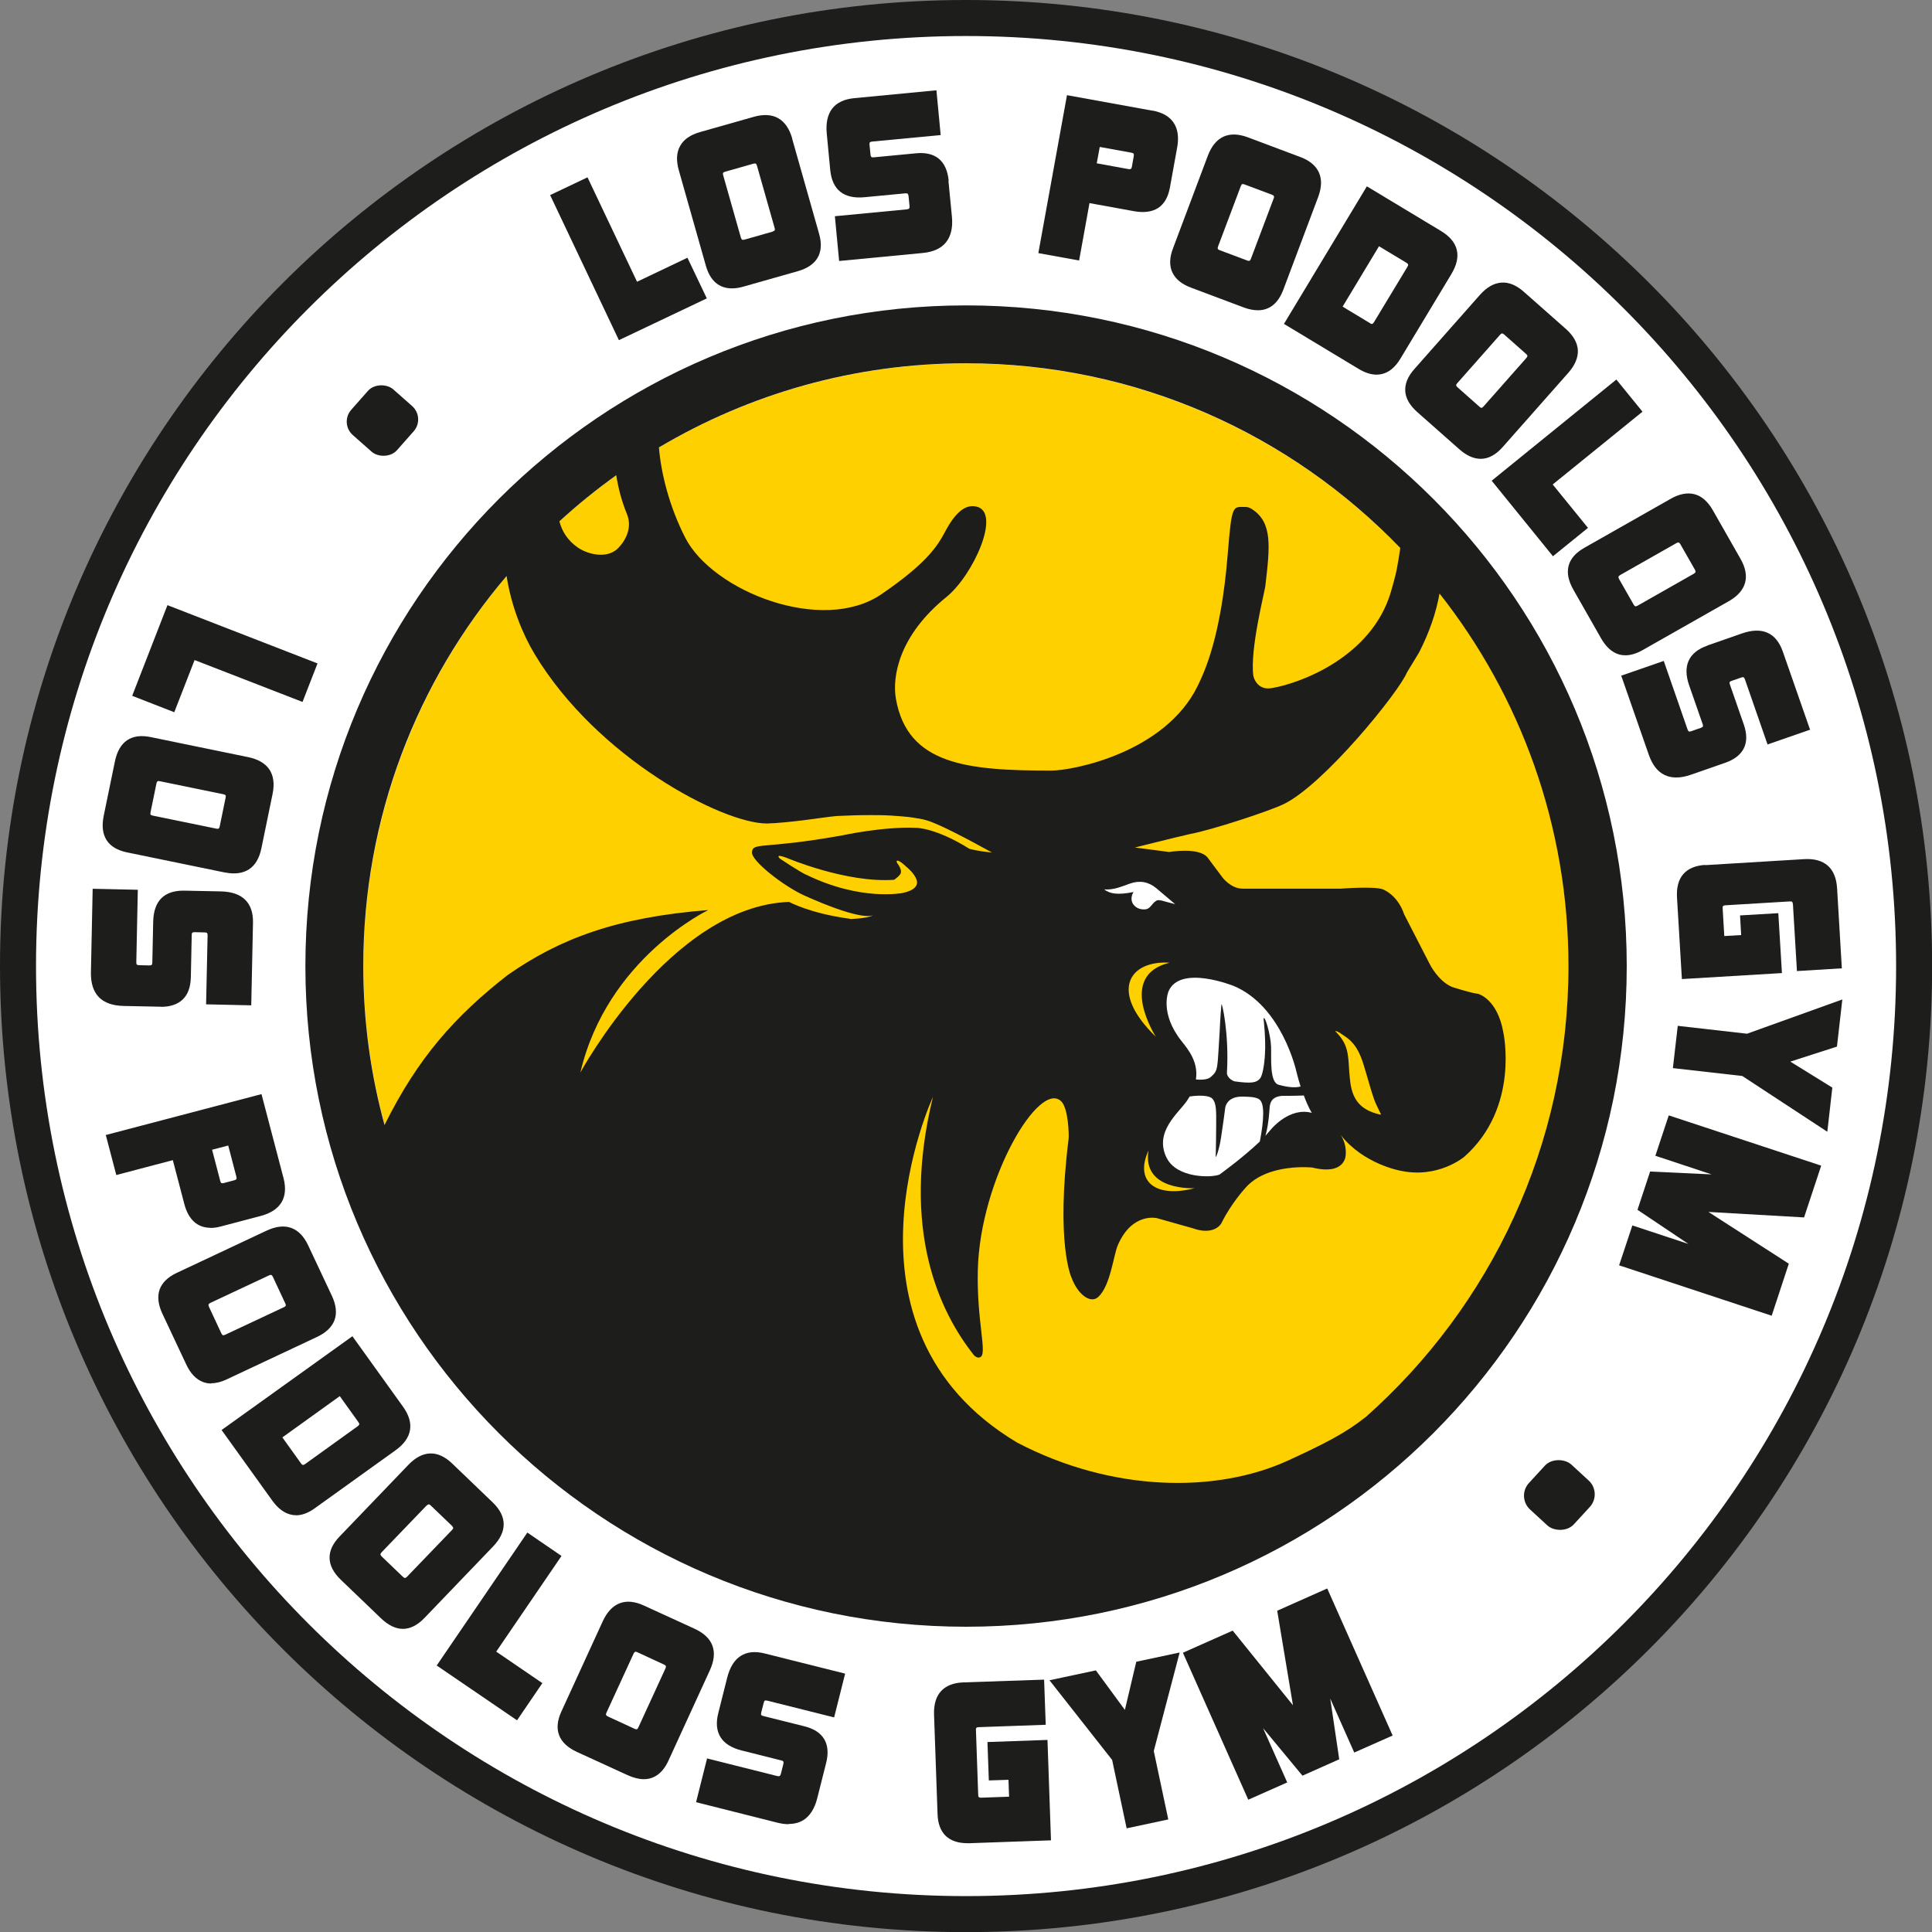 <?xml version="1.0" encoding="UTF-8"?>
<svg id="Vrstva_1" xmlns="http://www.w3.org/2000/svg" viewBox="0 0 154.49 154.49">
  <rect x="0" y="0" width="154.49" height="154.49" fill="#808080" stroke="none"/>
  <defs>
    <style>
      .cls-1 {
        fill: #1d1d1b;
      }

      .cls-2 {
        fill: #ffd000;
      }

      .cls-3 {
        fill: #fff;
      }
    </style>
  </defs>
  <g>
    <circle class="cls-3" cx="77.54" cy="77.54" r="76.54" transform="translate(-.55 .56) rotate(-.41)"/>
    <circle class="cls-2" cx="77.25" cy="77.25" r="48.19"/>
    <path class="cls-1" d="M77.25,0C34.58,0,0,34.58,0,77.25s34.58,77.25,77.25,77.25,77.25-34.58,77.25-77.25S119.91,0,77.25,0ZM77.25,151.62C36.17,151.62,2.88,118.32,2.88,77.25S36.17,2.88,77.25,2.88s74.37,33.3,74.37,74.37-33.3,74.37-74.37,74.37Z"/>
    <rect class="cls-1" x="28.14" y="31.18" width="4.88" height="4.88" rx="1.43" ry="1.43" transform="translate(-14.86 34.27) rotate(-48.52)"/>
    <rect class="cls-1" x="122.26" y="117.12" width="4.88" height="4.88" rx="1.5" ry="1.5" transform="translate(-47.72 130.44) rotate(-47.41)"/>
    <path class="cls-1" d="M77.25,24.42c-29.17,0-52.83,23.65-52.83,52.83s23.65,52.83,52.83,52.83,52.83-23.65,52.83-52.83-23.65-52.83-52.83-52.83ZM77.25,29.05c13.64,0,25.95,5.67,34.72,14.77-.07.53-.17,1.12-.29,1.76-.1.49-.34,1.35-.47,1.79-1.55,5.17-7.21,7.26-9.49,7.65-.12.02-.24.03-.34.03-.89-.02-1.14-.86-1.16-1.03-.28-2.1.91-6.7.96-7.15.37-3.18.6-5.1-1.1-6.18-.16-.1-.33-.15-.48-.15-1.03,0-1.1-.29-1.43,3.81-.53,6.53-1.82,9.31-2.4,10.5-2.61,5.34-9.98,6.77-11.7,6.77-6.75,0-11.5-.47-12.43-5.74-.31-1.78.24-5.07,4.05-8.15,2.13-1.73,4.41-6.77,2.39-7.22-.8-.18-1.61.3-2.53,2.05-.64,1.21-1.57,2.56-5.06,4.95-4.73,3.25-13.52-.24-15.7-4.52-1.27-2.49-1.93-5.13-2.1-7.21,7.2-4.27,15.6-6.73,24.57-6.73ZM95.53,95.01c-3.1.82-4.84-.52-3.69-3.01-.54,3.27,3.69,3.01,3.69,3.01ZM92.43,82.91c-3.81-3.7-2.09-6.13,1.1-5.93-4.27,1.03-1.1,5.93-1.1,5.93ZM49.28,38c.15.99.42,2.05.85,3.1.47,1.14-.16,2.17-.67,2.7-.35.37-.83.56-1.42.56-.63,0-1.35-.23-1.87-.6-.74-.53-1.2-1.19-1.44-2.07,1.44-1.32,2.96-2.55,4.55-3.69ZM67.97,73.47c-3.22-.43-4.87-1.35-4.87-1.35-9.48.34-16.69,13.64-16.69,13.64,2.14-9.14,10.23-12.99,10.23-12.99-7.34.58-11.88,2.28-16.06,5.21-4.19,3.27-7.17,6.61-9.83,11.98-1.11-4.05-1.7-8.31-1.7-12.71,0-11.9,4.31-22.79,11.46-31.19.37,2.41,1.28,4.65,2.24,6.24,4.97,8.28,14.99,13.55,18.57,13.55.8-.02,1.88-.13,3.02-.27,1.27-.16,1.9-.27,2.59-.33,0,0,.01,0,.02,0,.85-.04,1.69-.07,2.52-.07h.01c.06,0,.13,0,.2,0,.49,0,.97,0,1.43.03.16,0,.31.02.46.03.34.02.66.05.97.08.13.01.27.03.4.05.41.06.8.12,1.13.22,1.01.28,3.46,1.59,5.25,2.58-1.22-.11-1.81-.3-1.81-.3-2.67-1.67-4.21-1.67-4.21-1.67-2.61-.13-5.95.6-5.95.6-6.35,1.14-7.14.52-7.22,1.34-.07.7,2.56,2.74,4.21,3.48,4.16,1.86,5.23,1.68,5.47,1.56-.38.27-1.82.31-1.82.31ZM64.44,69.94c-.57-.28-2.06-1.27-2.06-1.27,0,0-.52-.46.51-.08,0,0,4.77,2.04,8.61,1.76,0,0,.5-.34.54-.56.04-.22-.08-.48-.29-.77-.11-.14-.11-.51.78.34,0,0,.6.47.77,1.01.1.31.02.8-1.15,1.04,0,0-3.33.67-7.71-1.48ZM109.23,113.29c-1.59,1.27-3.21,2.11-6.19,3.48-5.74,2.65-14.12,2.57-21.73-1.43-15.28-9.15-6.71-27.62-6.71-27.62-2.59,10.62.51,17.17,3.3,20.67.18.16.32.2.47.14.62-.23-.28-2.81-.18-6.97.18-7.31,4.97-15.32,6.7-13.46.53.57.6,2.62.56,2.96-1.04,8.39.22,11.07.22,11.07.5,1.38,1.53,2.15,2.15,1.58.98-.9,1.21-3.32,1.57-4.15,1.15-2.65,3.13-2.15,3.13-2.15l2.87.81c1.3.47,2.07.02,2.31-.47.78-1.57,1.89-2.76,1.89-2.76,1.74-2.01,5.34-1.63,5.34-1.63,2.73.67,2.68-1.05,2.68-1.05.04-.6-.13-1.11-.39-1.54,1.82,2.32,4.74,2.84,4.74,2.84,3.04.67,5.13-1.11,5.13-1.11,4.46-3.95,3.12-9.95,3.12-9.95-.47-2.68-2.01-3.08-2.01-3.08-.51-.04-2.09-.55-2.09-.55-1.11-.47-1.78-1.82-1.78-1.82l-2.05-3.99c-.55-1.62-1.74-2.01-1.74-2.01-.75-.24-3.32-.04-3.32-.04h-7.86c-.91,0-1.57-.85-1.57-.85-.69-.91-1.23-1.64-1.23-1.64-.7-.86-3.07-.44-3.07-.44h0l-2.74-.36c.14-.03,2.06-.52,3.19-.79.38-.09,1.2-.28,1.23-.29,1.77-.33,6.28-1.82,7.44-2.37,3.24-1.54,9.28-9.02,9.89-10.54l.97-1.6c.83-1.61,1.37-3.2,1.64-4.72,6.46,8.2,10.31,18.55,10.31,29.8,0,14.34-6.26,27.22-16.2,36.04ZM106.76,82.45s.09-.04.38.14c.29.21.61.39.86.64.75.73.98,1.72,1.27,2.68.2.67.38,1.34.61,2,.14.4.36.78.54,1.18.04.08-.14.01-.21,0-1.35-.35-2.01-1.07-2.22-2.44-.09-.61-.11-1.23-.16-1.85-.07-.77-.19-1.5-1.07-2.35Z"/>
    <g>
      <path class="cls-3" d="M102.24,86.74c-.73-.2-.57-2.11-.6-3.03-.03-1-.53-2.64-.6-2.24,0,0,.19,1.6.11,2.85-.01.19-.1,1.59-.41,1.94-.27.31-.66.4-2.01.21-.13-.02-.63-.28-.62-.7.19-3.12-.41-5.72-.44-5.45-.09.93-.14,2.15-.14,2.15-.2,3.01-.09,3.1-.69,3.63-.21.19-.55.27-1.21.22.21-1.39-.6-2.38-1.15-3.07-1.79-2.26-1.04-3.98-1.04-3.98.92-2.16,5.21-.43,5.21-.43,3.87,1.62,5.01,6.83,5.01,6.83.11.46.23.86.34,1.21-.32.09-.86.11-1.77-.14Z"/>
      <path class="cls-3" d="M104.26,87.6c.36.98.64,1.39.64,1.39-1.78-.49-3.24,1.29-3.24,1.29-.14.17-.3.35-.47.54.14-.51.25-1.05.33-2.17,0-.02,0-.05,0-.08.06-.59.31-.86.95-.94,0,0,1.15,0,1.77-.03Z"/>
      <path class="cls-3" d="M93.29,92.59c-1.03-2.08.93-3.56,1.62-4.56.08-.12.15-.24.22-.35.66-.1,1.57-.12,1.83.19.3.36.3.89.29,2.16,0,.33-.02,2.13-.04,2.43-.02.25.29-.49.44-1.57.05-.32.19-1.3.19-1.3l.11-.82c.02-.52.37-1.12,1.48-1.08.36.02,1.11-.01,1.36.31.44.54.11,2.46-.05,3.28-1.36,1.3-3.22,2.64-3.22,2.64-.67.28-3.43.28-4.22-1.32Z"/>
    </g>
    <path class="cls-3" d="M92.84,72.01c-.2-.06-.34-.04-.52.12-.21.18-.38.52-.65.57-.68.13-1.36-.38-1.15-1.1,0-.03.03-.11.12-.27-1.32.26-1.89.13-2.35-.21.8.06,1.43-.25,2.08-.47.78-.27,1.48-.14,2.11.39.49.42.98.83,1.49,1.26-.38-.1-.75-.19-1.12-.3Z"/>
  </g>
  <g>
    <polygon class="cls-1" points="50.94 22.53 46.98 14.18 43.99 15.6 49.49 27.2 56.52 23.86 54.97 20.61 50.94 22.53"/>
    <path class="cls-1" d="M63.35,11.08c-.45-1.58-1.51-2.18-3.07-1.74l-4.3,1.22c-.78.22-1.32.6-1.6,1.12-.29.52-.32,1.18-.09,1.97l2.16,7.62c.34,1.18,1.05,1.79,2.08,1.79.29,0,.61-.05.95-.15l4.3-1.22c1.56-.44,2.15-1.48,1.72-2.99l-2.16-7.62ZM61.79,18.52l-2.25.64c-.09.02-.16.03-.2,0-.04-.02-.07-.08-.1-.17l-1.41-4.97c-.05-.18-.02-.24.16-.29l2.25-.64s.09-.02.12-.02c.09,0,.13.05.17.18l1.41,4.97c.05.18.02.24-.16.29Z"/>
    <path class="cls-1" d="M75.86,14.44c-.08-.79-.34-1.37-.78-1.74-.44-.37-1.07-.52-1.85-.44l-3.36.32c-.18.02-.24-.03-.26-.21l-.08-.79c-.02-.19.03-.24.21-.26l5.48-.52-.34-3.58-6.58.63c-.8.08-1.39.36-1.76.84-.36.48-.51,1.14-.43,1.99l.28,2.93c.08.78.35,1.37.81,1.73.46.36,1.11.51,1.93.43l3.26-.31c.09,0,.16,0,.19.03.03.03.06.09.07.18l.08.81c0,.09,0,.16-.03.19-.03.03-.09.06-.18.07l-5.76.55.34,3.58,6.68-.64c.85-.08,1.48-.37,1.87-.86.39-.49.55-1.17.47-2.03l-.28-2.88Z"/>
    <path class="cls-1" d="M92.15,8.85l-6.83-1.24-2.29,12.63,3.26.59.83-4.59,3.57.65c.79.14,1.44.05,1.92-.26.49-.32.8-.87.94-1.63l.58-3.2c.3-1.64-.39-2.67-1.98-2.96ZM90.66,12.48l-.15.85c-.03.18-.1.22-.28.19l-2.53-.46.24-1.31,2.53.46c.18.03.22.09.19.28Z"/>
    <path class="cls-1" d="M103.96,12.55l-4.18-1.57c-.75-.28-1.41-.3-1.95-.05-.54.25-.96.76-1.25,1.53l-2.79,7.42c-.28.74-.29,1.38-.04,1.91.25.53.75.94,1.51,1.22l4.18,1.57c.42.16.8.23,1.15.23.29,0,.55-.05.79-.16.54-.23.95-.73,1.23-1.46l2.79-7.42c.58-1.53.08-2.65-1.43-3.22ZM101.85,15.86l-1.82,4.83c-.03.08-.07.14-.11.16-.04.02-.11.01-.19-.02l-2.19-.82c-.08-.03-.14-.07-.16-.11-.02-.04,0-.11.02-.19l1.82-4.83c.03-.08.07-.14.11-.16.01,0,.03,0,.05,0,.04,0,.09.01.14.03l2.19.82c.17.07.2.13.14.31Z"/>
    <path class="cls-1" d="M116.49,19.98c-.14-.58-.56-1.08-1.25-1.5l-5.94-3.58-6.63,11,5.94,3.58c.52.32,1.02.48,1.47.48.14,0,.28-.02.42-.05.57-.13,1.06-.54,1.47-1.21l4.09-6.79c.42-.7.57-1.35.43-1.92ZM109.55,25.84l-2.19-1.32,2.91-4.83,2.19,1.32c.16.1.18.17.08.33l-2.67,4.42c-.05.08-.1.13-.14.14-.04.01-.11,0-.19-.06Z"/>
    <path class="cls-1" d="M125.4,29.82c.54-.61.8-1.22.77-1.82-.03-.59-.36-1.17-.96-1.7l-3.35-2.96c-.61-.54-1.22-.79-1.81-.74-.59.04-1.17.37-1.71.98l-5.25,5.94c-.52.59-.76,1.18-.72,1.77.04.58.37,1.14.98,1.68l3.35,2.96c.58.51,1.15.76,1.7.76.61,0,1.2-.31,1.75-.93l5.25-5.94ZM122.14,28.46s-.03.11-.09.17l-3.42,3.87c-.12.14-.2.15-.33.02l-1.75-1.55c-.14-.12-.14-.2-.02-.33l3.42-3.87c.06-.07.12-.11.16-.11,0,0,0,0,0,0,.04,0,.1.03.17.09l1.75,1.55c.07.06.11.12.11.16Z"/>
    <polygon class="cls-1" points="124.16 38.74 131.34 32.92 129.25 30.35 119.28 38.44 124.18 44.48 126.98 42.21 124.16 38.74"/>
    <path class="cls-1" d="M131.34,51.99l6.89-3.91c.71-.4,1.15-.9,1.31-1.47.16-.57.04-1.22-.36-1.92l-2.21-3.88c-.4-.7-.89-1.14-1.47-1.29-.57-.15-1.22-.03-1.93.38l-6.89,3.91c-1.37.78-1.67,1.93-.87,3.34l2.21,3.88c.4.7.88,1.14,1.44,1.3.17.05.34.07.52.07.42,0,.88-.14,1.36-.41ZM134.24,43.38s.09.06.13.14l1.16,2.03c.04.08.06.15.05.19-.01.04-.06.09-.14.14l-4.49,2.55c-.16.09-.23.07-.32-.09l-1.16-2.03c-.04-.08-.06-.14-.05-.19s.06-.09.14-.14l4.49-2.55c.06-.04.12-.05.16-.05,0,0,.02,0,.03,0Z"/>
    <path class="cls-1" d="M136.52,51.63c-1.49.52-1.99,1.62-1.45,3.17l1.08,3.1c.03.09.04.15.02.19-.02.04-.08.08-.16.11l-.77.27c-.17.06-.24.03-.3-.15l-1.9-5.47-3.4,1.18,2.21,6.34c.28.8.71,1.35,1.28,1.61.27.13.58.19.91.19.36,0,.75-.07,1.17-.22l2.73-.95c1.5-.52,2.02-1.58,1.5-3.07l-1.11-3.19c-.06-.18-.03-.24.15-.3l.75-.26c.08-.03.15-.04.19-.02.04.02.08.08.11.16l1.81,5.21,3.4-1.18-2.18-6.25c-.53-1.51-1.65-2.01-3.26-1.45l-2.78.97Z"/>
    <path class="cls-1" d="M136.36,69.16c-.79.05-1.38.3-1.76.74-.38.44-.55,1.07-.5,1.88l.39,6.51,8-.48-.29-4.79-3.06.18.09,1.57-1.35.08-.13-2.21c-.01-.19.04-.24.22-.25l5.15-.31c.1,0,.16,0,.19.04s.05.1.06.19l.32,5.34,3.59-.22-.38-6.41c-.1-1.62-1.02-2.42-2.65-2.32l-7.91.48Z"/>
    <polygon class="cls-1" points="147.32 79.92 139.7 82.66 134.16 82.03 133.77 85.41 139.32 86.04 146.12 90.5 146.52 86.97 143.16 84.89 146.89 83.69 147.32 79.92"/>
    <polygon class="cls-1" points="132.37 92.42 136.87 93.91 131.95 93.68 130.94 96.74 135.01 99.47 130.53 97.99 129.47 101.18 141.67 105.21 143.04 101.05 136.61 96.91 144.26 97.35 145.63 93.21 133.44 89.19 132.37 92.42"/>
  </g>
  <g>
    <g>
      <path class="cls-1" d="M13.53,48.72l11.53,4.48-1.02,2.62-8.63-3.35-1.62,4.16-2.9-1.13,2.64-6.78Z"/>
      <path class="cls-1" d="M13.93,56.95l-3.36-1.31,2.82-7.25,12,4.66-1.2,3.08-8.63-3.35-1.62,4.16ZM11.22,55.36l2.43.94,1.62-4.16,8.63,3.35.84-2.15-11.06-4.3-2.45,6.31Z"/>
    </g>
    <g>
      <path class="cls-1" d="M9.44,60.93c.3-1.45,1.15-2.03,2.57-1.74l7.78,1.6c1.48.3,2.07,1.18,1.77,2.63l-.9,4.37c-.3,1.45-1.19,2.03-2.66,1.72l-7.78-1.6c-1.41-.29-1.97-1.16-1.67-2.61l.9-4.37ZM17.25,66.51c.32.07.51-.06.58-.38l.47-2.29c.07-.32-.06-.51-.38-.58l-5.07-1.04c-.32-.07-.51.06-.58.38l-.47,2.29c-.07.32.06.51.38.58l5.07,1.04Z"/>
      <path class="cls-1" d="M18.7,69.84c-.24,0-.49-.03-.76-.08l-7.78-1.6c-1.55-.32-2.19-1.32-1.87-2.91l.9-4.37c.33-1.59,1.31-2.26,2.86-1.94l7.78,1.6c.8.16,1.38.5,1.71.99.33.49.42,1.15.26,1.94l-.9,4.37c-.16.79-.5,1.36-1,1.68-.33.21-.73.32-1.2.32ZM9.68,60.98l-.9,4.37c-.27,1.32.2,2.06,1.48,2.32l7.78,1.6c.67.14,1.2.08,1.59-.17.38-.25.65-.71.78-1.36l.9-4.37c.13-.65.07-1.18-.18-1.56-.26-.38-.72-.64-1.39-.78l-7.78-1.6c-1.28-.27-2,.23-2.27,1.55ZM17.4,66.77c-.06,0-.13,0-.2-.02l-5.07-1.04c-.23-.05-.39-.15-.49-.3s-.13-.35-.08-.57l.47-2.29c.09-.45.42-.66.87-.57l5.07,1.04c.23.05.39.15.49.3s.13.35.08.57l-.47,2.29c-.08.38-.32.6-.67.6ZM12.69,62.45c-.1,0-.15.06-.18.2l-.47,2.29c-.02.09-.02.16,0,.19.02.04.09.07.18.09l5.07,1.04c.18.04.24,0,.28-.18l.47-2.29c.02-.09.02-.16,0-.19-.02-.04-.09-.07-.18-.09l-5.07-1.04s-.08-.01-.1-.01Z"/>
    </g>
    <g>
      <path class="cls-1" d="M7.67,71.32l3.11.07-.12,5.54c0,.32.15.49.48.5l.81.02c.33,0,.49-.15.5-.48l.07-3.28c.03-1.52.77-2.26,2.21-2.23l2.95.06c1.57.03,2.34.78,2.31,2.24l-.13,6.36-3.11-.07.11-5.26c0-.32-.15-.49-.48-.5l-.8-.02c-.33,0-.49.15-.5.48l-.07,3.38c-.03,1.44-.77,2.14-2.23,2.11l-2.9-.06c-1.61-.03-2.39-.83-2.36-2.4l.14-6.46Z"/>
      <path class="cls-1" d="M12.88,80.5s-.06,0-.1,0l-2.9-.06c-.87-.02-1.53-.25-1.97-.7-.44-.45-.65-1.11-.64-1.96l.14-6.71,3.61.08-.12,5.79c0,.09.01.16.04.19.03.03.1.05.19.05l.81.02c.18,0,.24-.05.24-.23l.07-3.28c.02-.82.24-1.45.65-1.86.42-.42,1.03-.62,1.82-.61l2.95.06c1.71.04,2.59.9,2.56,2.5l-.14,6.61-3.61-.08.12-5.51c0-.19-.05-.24-.23-.24l-.8-.02c-.19,0-.24.05-.24.23l-.07,3.38c-.02.79-.24,1.39-.66,1.78-.4.38-.98.58-1.73.58ZM7.91,71.58l-.13,6.21c-.01.71.15,1.25.49,1.6.34.35.89.54,1.62.55l2.9.06c.66.03,1.15-.13,1.47-.44s.49-.78.5-1.43l.07-3.38c0-.45.28-.72.73-.72h.02l.8.02c.46,0,.73.29.72.75l-.11,5.01,2.61.06.13-6.11c.03-1.32-.63-1.96-2.07-1.99l-2.95-.06c-.65-.02-1.14.14-1.45.46-.32.32-.49.83-.5,1.52l-.07,3.28c-.01.46-.29.71-.75.72l-.81-.02c-.23,0-.41-.07-.54-.21-.13-.13-.19-.32-.18-.55l.11-5.29-2.61-.05Z"/>
    </g>
    <g>
      <path class="cls-1" d="M8.77,90.93l11.96-3.14,1.7,6.47c.38,1.43-.18,2.35-1.67,2.74l-3.15.83c-1.38.36-2.25-.18-2.63-1.61l-.99-3.75-4.52,1.19-.71-2.72ZM18.81,94.62c.31-.08.43-.28.35-.59l-.72-2.73-1.78.47.72,2.73c.08.31.28.43.6.35l.83-.22Z"/>
      <path class="cls-1" d="M16.84,98.18c-1.05,0-1.77-.65-2.1-1.9l-.92-3.51-4.52,1.19-.84-3.2,12.45-3.27,1.76,6.71c.41,1.57-.23,2.62-1.85,3.04l-3.15.83c-.3.08-.57.12-.83.12ZM14.18,92.16l1.05,4c.34,1.3,1.08,1.76,2.32,1.43l3.15-.83c1.36-.36,1.83-1.13,1.49-2.43l-1.64-6.23-11.48,3.01.59,2.23,4.52-1.19ZM17.79,95.12c-.33,0-.56-.2-.66-.56l-.78-2.97,2.26-.6.78,2.98c.12.45-.08.78-.53.9l-.83.22c-.08.02-.17.03-.24.03ZM16.96,91.94l.65,2.49c.05.18.11.22.29.17l.83-.22c.18-.05.22-.11.17-.29l-.65-2.49-1.3.34Z"/>
    </g>
    <g>
      <path class="cls-1" d="M13.22,104.95c-.63-1.34-.29-2.32,1.01-2.93l7.19-3.38c1.37-.64,2.36-.29,2.99,1.05l1.9,4.04c.63,1.34.26,2.33-1.1,2.98l-7.19,3.38c-1.31.61-2.27.25-2.91-1.09l-1.9-4.04ZM22.82,104.75c.29-.14.37-.35.23-.65l-.99-2.12c-.14-.29-.35-.37-.65-.23l-4.69,2.2c-.29.14-.37.35-.23.65l.99,2.12c.14.29.35.37.65.23l4.68-2.2Z"/>
      <path class="cls-1" d="M16.89,110.63c-.23,0-.45-.04-.66-.12-.55-.21-1-.68-1.34-1.41l-1.9-4.04c-.69-1.47-.3-2.59,1.13-3.27l7.19-3.38c1.49-.7,2.64-.29,3.33,1.17l1.9,4.04c.34.73.41,1.39.21,1.94-.21.56-.69,1.02-1.43,1.36l-7.19,3.38c-.44.21-.86.31-1.24.31ZM13.45,104.85l1.9,4.04c.29.61.64,1,1.06,1.15.42.16.92.1,1.51-.18l7.19-3.38c.62-.29,1.01-.65,1.17-1.08.16-.43.09-.95-.19-1.56l-1.9-4.04c-.57-1.22-1.42-1.52-2.66-.93l-7.19,3.38c-1.18.55-1.47,1.38-.89,2.6h0ZM17.87,107.27c-.07,0-.14-.01-.21-.04-.17-.06-.31-.2-.41-.41l-.99-2.12c-.2-.42-.06-.78.35-.98l4.69-2.2c.21-.1.4-.12.57-.05.17.06.31.2.41.41l.99,2.12c.1.21.12.4.05.57-.06.17-.2.31-.41.41l-4.68,2.2c-.13.06-.25.09-.37.09ZM21.67,101.94s-.09.01-.15.04l-4.69,2.2c-.17.08-.19.15-.12.32l.99,2.12c.04.08.08.13.12.15.04.01.11,0,.19-.04l4.69-2.2c.08-.04.14-.08.15-.12s0-.11-.04-.19l-.99-2.12c-.04-.08-.08-.13-.12-.15-.01,0-.02,0-.04,0Z"/>
    </g>
    <g>
      <path class="cls-1" d="M18.07,114.42l10.05-7.21,3.9,5.43c.86,1.21.68,2.25-.54,3.13l-6.45,4.63c-1.17.84-2.19.66-3.06-.54l-3.9-5.43ZM28.76,114.26c.26-.19.3-.42.11-.68l-1.64-2.28-5,3.59,1.64,2.28c.19.26.42.3.68.11l4.2-3.02Z"/>
      <path class="cls-1" d="M23.66,121.16c-.11,0-.21,0-.32-.03-.57-.1-1.1-.49-1.57-1.14l-4.05-5.64,10.46-7.5,4.05,5.64c.94,1.31.74,2.52-.6,3.48l-6.45,4.63c-.52.38-1.03.57-1.52.57ZM18.42,114.47l3.76,5.23c.39.54.81.86,1.25.94.43.08.93-.07,1.45-.45l6.45-4.63c1.12-.8,1.27-1.68.48-2.78l-3.76-5.23-9.64,6.92ZM24.24,117.65c-.21,0-.41-.11-.57-.33l-1.78-2.48,5.4-3.88,1.78,2.48c.13.19.19.37.16.55-.03.18-.14.34-.33.48l-4.2,3.02c-.15.11-.31.17-.46.17ZM22.58,114.94l1.49,2.08c.11.15.18.16.33.05l4.2-3.02c.07-.05.12-.11.13-.15s-.02-.11-.07-.18l-1.49-2.08-4.59,3.3Z"/>
    </g>
    <g>
      <path class="cls-1" d="M27.43,126.14c-1.07-1.03-1.1-2.06-.1-3.1l5.5-5.73c1.04-1.09,2.1-1.12,3.17-.09l3.22,3.09c1.07,1.03,1.08,2.08.04,3.17l-5.5,5.73c-1,1.04-2.03,1.05-3.1.02l-3.22-3.09ZM36.32,122.51c.23-.23.22-.46-.01-.69l-1.69-1.62c-.23-.23-.46-.22-.69.01l-3.58,3.73c-.23.23-.22.46.01.69l1.69,1.62c.23.22.46.22.69-.01l3.59-3.73Z"/>
      <path class="cls-1" d="M32.22,130.25c-.58,0-1.16-.28-1.74-.83l-3.22-3.09c-1.17-1.12-1.21-2.32-.11-3.46l5.5-5.73c1.14-1.19,2.36-1.22,3.52-.1l3.22,3.09c1.17,1.12,1.18,2.34.04,3.53l-5.5,5.73c-.55.57-1.13.86-1.71.86ZM34.45,116.72c-.48,0-.95.25-1.44.76l-5.5,5.73c-.9.94-.87,1.82.1,2.75l3.22,3.09c.97.93,1.84.93,2.75-.01l5.5-5.73c.95-.99.94-1.89-.03-2.82l-3.22-3.09c-.47-.45-.93-.68-1.38-.68ZM32.38,126.68c-.18,0-.35-.08-.51-.23l-1.69-1.62c-.17-.16-.25-.33-.26-.52,0-.18.08-.36.24-.53l3.58-3.73c.16-.17.33-.25.52-.26,0,0,0,0,.01,0,.18,0,.35.08.51.24l1.69,1.62c.17.16.25.33.26.52,0,.18-.08.36-.24.53l-3.59,3.73c-.16.17-.35.26-.53.26ZM34.28,120.29s-.1.04-.17.1l-3.59,3.73c-.06.07-.1.13-.1.17s.04.1.1.17l1.69,1.62c.13.13.21.13.34,0l3.59-3.73c.06-.06.1-.12.1-.17,0-.04-.04-.1-.1-.17l-1.69-1.62c-.06-.06-.12-.1-.17-.1Z"/>
    </g>
    <g>
      <path class="cls-1" d="M35.27,133.12l6.97-10.22,2.32,1.58-5.22,7.65,3.69,2.52-1.75,2.57-6.01-4.1Z"/>
      <path class="cls-1" d="M41.34,137.56l-6.42-4.38,7.25-10.63,2.73,1.87-5.22,7.65,3.69,2.52-2.03,2.98ZM35.62,133.05l5.6,3.82,1.47-2.16-3.69-2.52,5.22-7.65-1.91-1.3-6.69,9.81Z"/>
    </g>
    <g>
      <path class="cls-1" d="M46.24,139.86c-1.35-.62-1.72-1.58-1.12-2.9l3.31-7.22c.63-1.37,1.62-1.75,2.97-1.13l4.06,1.86c1.35.62,1.71,1.61,1.08,2.98l-3.31,7.22c-.6,1.31-1.58,1.66-2.92,1.04l-4.06-1.86ZM53.44,133.51c.14-.3.06-.51-.24-.65l-2.12-.98c-.29-.14-.51-.05-.65.24l-2.16,4.7c-.14.3-.06.51.24.65l2.12.98c.3.13.51.05.65-.24l2.16-4.7Z"/>
      <path class="cls-1" d="M51.48,142.27c-.39,0-.82-.11-1.29-.32l-4.06-1.86c-1.47-.68-1.9-1.79-1.24-3.23l3.31-7.22c.69-1.49,1.83-1.93,3.3-1.25l4.06,1.86c1.47.68,1.89,1.82,1.2,3.32l-3.31,7.22c-.45.98-1.12,1.48-1.97,1.48ZM46.34,139.63l4.06,1.86c1.22.56,2.05.27,2.59-.92l3.31-7.22c.57-1.25.27-2.09-.96-2.65l-4.06-1.86c-1.22-.56-2.06-.24-2.63,1l-3.31,7.22c-.54,1.19-.23,2,1,2.56h0ZM50.89,138.77c-.11,0-.23-.03-.36-.08l-2.13-.98c-.42-.19-.55-.56-.36-.98l2.16-4.7c.19-.42.56-.56.98-.36l2.12.98c.42.19.55.56.36.98l-2.16,4.7c-.13.29-.36.45-.62.45ZM50.83,132.08c-.07,0-.12.05-.17.16l-2.16,4.7c-.08.17-.05.24.12.32l2.12.98c.17.08.24.05.31-.12l2.16-4.7c.08-.17.05-.24-.12-.32l-2.12-.98c-.06-.03-.11-.04-.15-.04Z"/>
    </g>
    <g>
      <path class="cls-1" d="M55.97,143.93l.76-3.01,5.37,1.35c.31.08.51-.04.59-.35l.2-.79c.08-.32-.04-.51-.35-.59l-3.18-.8c-1.47-.37-2.03-1.25-1.68-2.65l.72-2.86c.38-1.53,1.28-2.11,2.7-1.75l6.17,1.55-.76,3.01-5.1-1.28c-.31-.08-.51.04-.59.36l-.2.77c-.08.32.04.51.35.59l3.28.82c1.4.35,1.92,1.23,1.56,2.64l-.71,2.81c-.39,1.56-1.35,2.14-2.87,1.76l-6.27-1.58Z"/>
      <path class="cls-1" d="M63.07,145.87c-.28,0-.58-.04-.9-.12l-6.51-1.64.88-3.5,5.61,1.41c.18.04.24,0,.29-.17l.2-.79c.02-.09.02-.16,0-.2-.02-.04-.08-.07-.17-.09l-3.18-.8c-1.6-.4-2.24-1.43-1.86-2.96l.72-2.86c.21-.82.57-1.41,1.07-1.73.51-.33,1.16-.4,1.94-.2l6.42,1.61-.88,3.5-5.35-1.34c-.09-.02-.16-.02-.19,0-.04.02-.07.08-.09.17l-.2.78c-.02.09-.02.16,0,.19.02.04.08.07.17.09l3.28.82c1.53.38,2.13,1.4,1.74,2.94l-.71,2.81c-.21.84-.59,1.43-1.12,1.76-.33.2-.72.3-1.16.3ZM56.28,143.75l6.02,1.52c.69.17,1.25.13,1.67-.12.42-.26.72-.75.9-1.46l.71-2.81c.32-1.28-.12-2.02-1.38-2.34l-3.28-.82c-.22-.06-.38-.16-.48-.32-.09-.16-.11-.35-.06-.57l.2-.77c.05-.22.16-.38.32-.48.16-.1.35-.12.57-.06l4.86,1.22.64-2.53-5.93-1.49c-.63-.16-1.15-.11-1.54.14-.39.26-.68.74-.86,1.43l-.72,2.86c-.32,1.27.16,2.01,1.5,2.35l3.18.8c.22.06.38.16.48.32.09.16.11.35.06.57l-.2.79c-.11.45-.45.65-.9.54l-5.13-1.29-.64,2.53Z"/>
    </g>
    <g>
      <path class="cls-1" d="M77.52,147.14c-1.48.05-2.25-.64-2.3-2.09l-.28-7.94c-.05-1.51.66-2.29,2.14-2.34l6.17-.21.11,3.11-5.1.18c-.32.01-.48.18-.47.5l.18,5.17c.01.33.18.48.5.47l2.47-.09-.06-1.85-1.57.05-.09-2.57,4.3-.15.26,7.53-6.26.22Z"/>
      <path class="cls-1" d="M77.37,147.39c-1.52,0-2.35-.8-2.4-2.33l-.28-7.94c-.03-.82.16-1.46.56-1.89.4-.44,1.02-.68,1.82-.7l6.42-.22.13,3.61-5.35.19c-.09,0-.16.02-.19.05s-.05.1-.04.19l.18,5.17c0,.09.02.16.06.19.04.04.14.04.19.04l2.22-.08-.05-1.35-1.57.05-.11-3.07,4.8-.17.28,8.03-6.51.23c-.05,0-.1,0-.15,0ZM83.01,134.82l-5.92.21c-.67.02-1.16.21-1.47.54-.31.34-.45.86-.43,1.54l.28,7.94c.05,1.3.71,1.89,2.04,1.84l6.01-.21-.25-7.03-3.8.13.07,2.07,1.57-.05.08,2.35-2.72.09c-.24,0-.42-.05-.55-.18-.13-.12-.21-.3-.21-.54l-.18-5.17c0-.23.05-.42.18-.55.12-.13.3-.21.54-.21l4.84-.17-.09-2.61Z"/>
    </g>
    <g>
      <path class="cls-1" d="M90.28,145.9l-1.12-5.29-4.8-6.1,3.16-.67,2.55,3.47,1-4.22,2.92-.62-1.98,7.54,1.12,5.29-2.84.6Z"/>
      <path class="cls-1" d="M90.09,146.2l-1.16-5.47-5.01-6.37,3.71-.79,2.32,3.16.91-3.85,3.47-.74-2.07,7.88,1.16,5.47-3.33.71ZM84.81,134.67l4.6,5.89,1.07,5.04,2.35-.5-1.08-5.1v-.06s1.9-7.15,1.9-7.15l-2.37.5-1.08,4.59-2.77-3.78-2.61.55Z"/>
    </g>
    <g>
      <path class="cls-1" d="M108.42,139.82l-2.57-5.77.96,6.48-2.6,1.15-4.18-5.05,2.57,5.77-2.66,1.18-5.03-11.3,3.58-1.59,5.3,6.57-1.39-8.31,3.59-1.6,5.03,11.3-2.61,1.16Z"/>
      <path class="cls-1" d="M99.82,143.92l-5.23-11.76,3.98-1.77,4.82,5.97-1.26-7.56,4-1.78,5.23,11.76-3.07,1.36-1.92-4.32.72,4.86-2.94,1.31-3.15-3.8,1.93,4.34-3.11,1.38ZM95.25,132.42l4.82,10.85,2.2-.98-3.2-7.2,5.22,6.3,2.25-1-1.21-8.11,3.21,7.22,2.15-.96-4.82-10.85-3.19,1.42,1.51,9.06-5.78-7.16-3.17,1.41Z"/>
    </g>
  </g>
</svg>